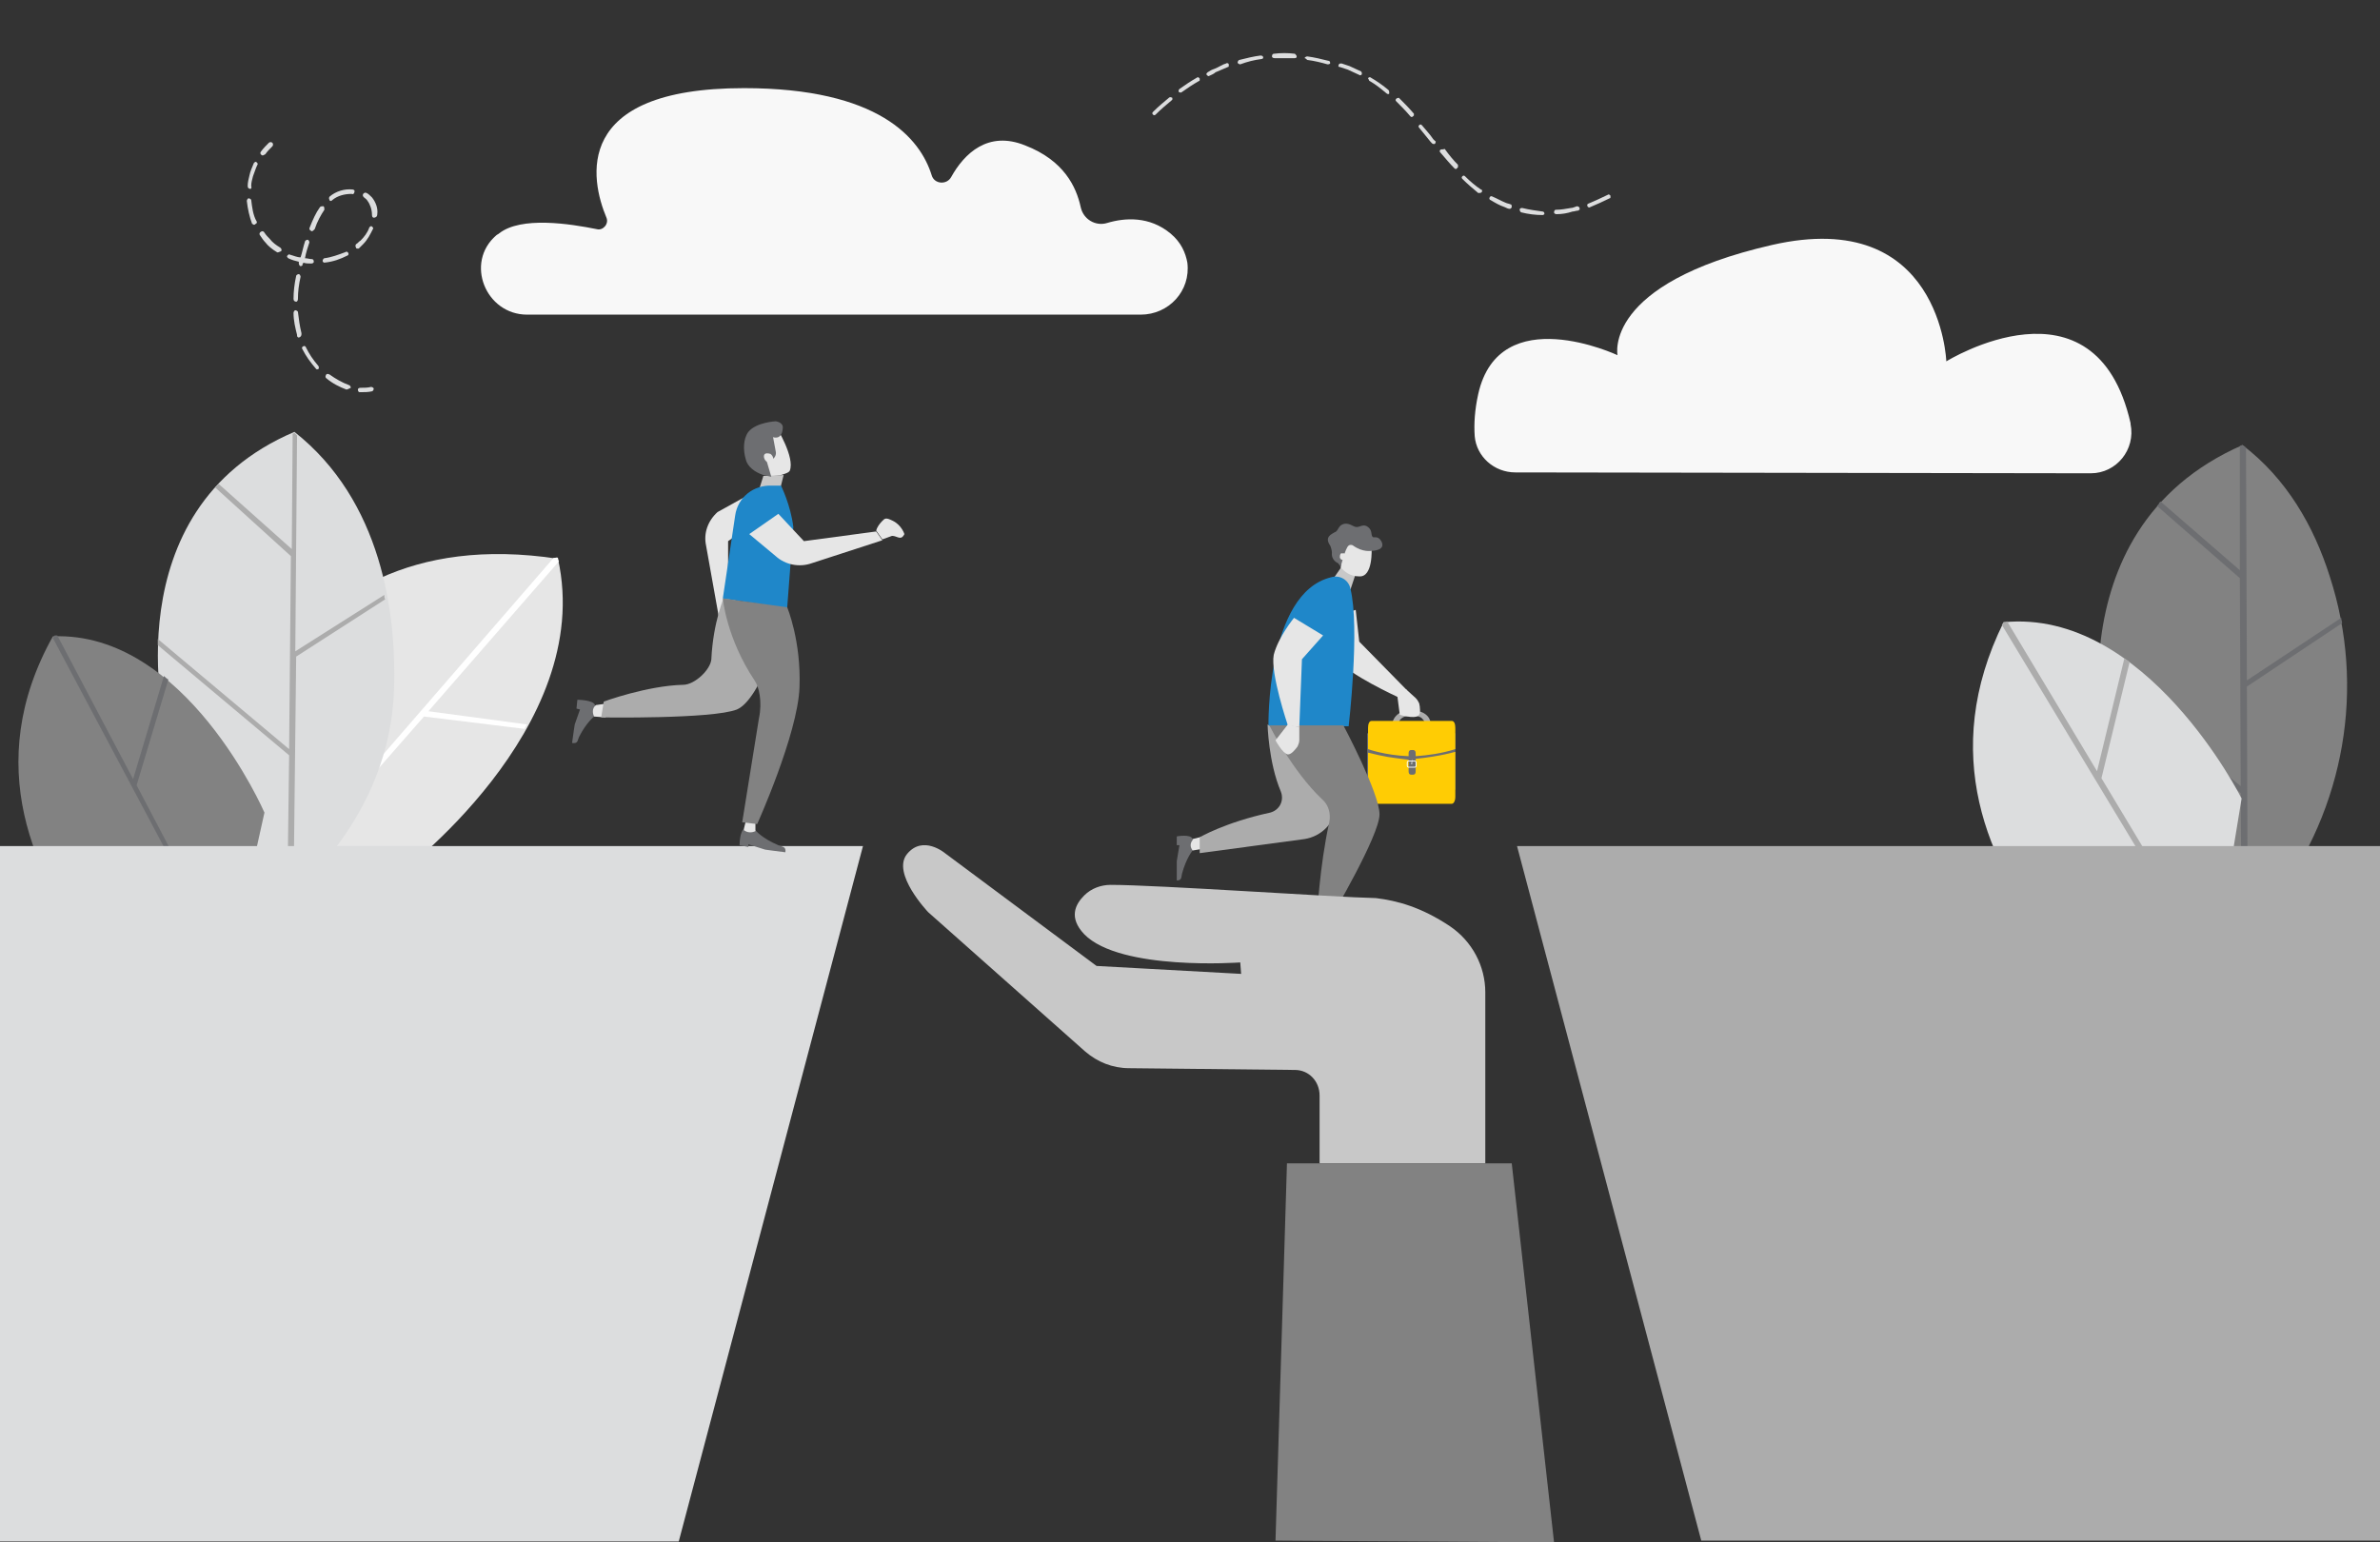 <?xml version="1.0" encoding="utf-8"?>
<!-- Generator: Adobe Illustrator 24.2.0, SVG Export Plug-In . SVG Version: 6.00 Build 0)  -->
<svg version="1.1" id="Layer_1" xmlns="http://www.w3.org/2000/svg" xmlns:xlink="http://www.w3.org/1999/xlink" x="0px" y="0px"
	 viewBox="0 0 270 175" style="enable-background:new 0 0 270 175;" xml:space="preserve">
<rect x="0" y="0" width="270" height="175" fill="#333333" stroke="none"/>
<style type="text/css">
	.st0{fill:none;}
	.st1{fill:#828282;}
	.st2{fill:#6D6E71;}
	.st3{fill:#DCDDDE;}
	.st4{fill:#ACACAC;}
	.st5{fill:#F8F8F8;}
	.st6{fill:#E6E6E6;}
	.st7{fill:#FFFFFF;}
	.st8{fill:#C8C8C8;}
	.st9{fill:#1F87C9;}
	.st10{fill:#FFCC04;}
</style>
<rect class="st0" width="270" height="175"/>
<g>
	<g>
		<path class="st1" d="M264.3,65.4c-1.8-5.7-4.9-11.1-9.9-14.9C232,60.3,239.1,87,239.1,87l15.4,20l3.5-4.7
			C266,91.7,268.4,78,264.3,65.4z"/>
		<path class="st2" d="M265.6,70.1l-10.7,7.1l-0.1-26.4c-0.1-0.1-0.2-0.2-0.4-0.3c-0.1,0-0.2,0.1-0.3,0.1v14.1l-9-7.8
			c-0.1,0.1-0.2,0.2-0.2,0.3l-0.2,0.2l9.4,8.2l0.1,23.6L238,75.9c0,0.3,0,0.5,0,0.8L254.2,90l0.1,16.7l0.3,0.3l0.4-0.5l-0.1-28.6
			l10.8-7.2C265.7,70.5,265.6,70.3,265.6,70.1z"/>
	</g>
	<g>
		<path class="st3" d="M254.3,90.6c0,0-10.8-21.6-27-20c-14.7,29.7,22,50.5,22,50.5L254.3,90.6z"/>
		<g>
			<path class="st4" d="M227.3,70.6c-0.1,0.1-0.1,0.2-0.2,0.3l16.9,28l-17.7-2.3c0.1,0.2,0.2,0.5,0.3,0.7l17.8,2.4l6.6,10.9l0.2-1
				l-12.8-21.3l3.2-13.2c-0.2-0.1-0.4-0.3-0.6-0.4l-3.1,12.8l-10.2-17C227.6,70.6,227.5,70.6,227.3,70.6L227.3,70.6z"/>
		</g>
	</g>
	<path class="st5" d="M237.2,53.7c2.9,0,5.1-2.7,4.5-5.6c0,0,0,0,0-0.1c-4-17.5-20.9-7-20.9-7s-0.6-17.6-19.8-13.2
		s-17.5,12.5-17.5,12.5s-13.4-6.3-15.8,4.4c-0.4,1.8-0.5,3.4-0.4,4.8c0.2,2.3,2.2,4.1,4.6,4.1L237.2,53.7L237.2,53.7z"/>
	<path class="st5" d="M59.8,35.7h69.6c3.2,0,5.7-2.7,5.3-5.9c-0.2-1.1-0.7-2.3-1.9-3.3c-2.4-2-5.2-1.8-7.2-1.2
		c-1.3,0.4-2.7-0.4-3-1.8c-0.5-2.3-1.9-5.3-6.3-7c-4.2-1.7-6.9,0.9-8.4,3.6c-0.5,0.9-1.9,0.8-2.2-0.2c-1.3-4.2-6-9.9-21.3-9.9
		C64.8,10,67,20.4,68.8,24.7c0.3,0.7-0.4,1.5-1.1,1.3c-3-0.6-8.6-1.5-11.1,0.5c-0.1,0.1-0.2,0.1-0.3,0.2
		C52.7,29.8,55.1,35.7,59.8,35.7z"/>
	<g>
		<g>
			<path class="st3" d="M29.7,17.6L29.7,17.6c-0.2-0.1-0.2-0.3-0.1-0.4c0.3-0.4,0.6-0.7,0.9-1c0.1-0.1,0.3-0.1,0.4,0s0.1,0.3,0,0.4
				c-0.3,0.3-0.6,0.6-0.8,0.9C29.9,17.6,29.8,17.7,29.7,17.6z"/>
		</g>
		<g>
			<g>
				<path class="st3" d="M39.3,44.2L39.3,44.2c-0.8-0.3-1.6-0.7-2.3-1.3c-0.1-0.1-0.1-0.2,0-0.4c0.1-0.1,0.2-0.1,0.4,0
					c0.7,0.5,1.4,0.9,2.2,1.2c0.1,0,0.2,0.2,0.2,0.3C39.6,44.1,39.4,44.2,39.3,44.2z M35.9,41.9C35.9,41.9,35.8,41.9,35.9,41.9
					c-0.7-0.8-1.2-1.5-1.6-2.3c-0.1-0.1,0-0.3,0.1-0.3c0.1-0.1,0.3,0,0.3,0.1c0.4,0.8,0.8,1.4,1.4,2.1c0.1,0.1,0.1,0.3,0,0.4
					C36.1,41.9,36,41.9,35.9,41.9z M33.9,38.3c-0.1,0-0.2-0.1-0.2-0.2V38c-0.2-0.8-0.4-1.6-0.4-2.5c0-0.1,0.1-0.3,0.2-0.3
					c0.1,0,0.3,0.1,0.3,0.2c0.1,0.8,0.2,1.6,0.4,2.4v0.1C34.2,38,34.2,38.2,33.9,38.3C34,38.3,33.9,38.3,33.9,38.3z M33.5,34.2
					c-0.1,0-0.2-0.1-0.2-0.3c0-0.8,0.1-1.7,0.3-2.6c0-0.1,0.2-0.2,0.3-0.2s0.2,0.2,0.2,0.3c-0.2,0.9-0.3,1.7-0.3,2.5
					C33.8,34.2,33.6,34.3,33.5,34.2C33.5,34.3,33.5,34.3,33.5,34.2z M34.1,30.2c-0.1,0-0.2-0.2-0.2-0.3c0-0.1,0-0.1,0-0.2
					c-0.4-0.1-0.8-0.2-1.2-0.4c-0.1-0.1-0.2-0.2-0.1-0.3c0.1-0.1,0.2-0.2,0.3-0.1c0.4,0.1,0.8,0.3,1.2,0.3c0.2-0.6,0.3-1.2,0.5-1.8
					c0-0.1,0.2-0.2,0.3-0.2s0.2,0.2,0.2,0.3c-0.2,0.6-0.4,1.2-0.5,1.8c0.3,0,0.5,0.1,0.8,0.1c0.1,0,0.2,0.1,0.2,0.3
					c0,0.1-0.1,0.2-0.3,0.2c-0.3,0-0.6,0-0.9-0.1c0,0.1,0,0.1-0.1,0.2C34.4,30.1,34.2,30.2,34.1,30.2L34.1,30.2z M31.4,28.6
					C31.3,28.6,31.3,28.6,31.4,28.6c-0.5-0.3-1-0.7-1.3-1.1c-0.2-0.2-0.4-0.5-0.6-0.8c-0.1-0.1-0.1-0.3,0.1-0.4
					c0.1-0.1,0.3-0.1,0.4,0.1c0.2,0.3,0.4,0.5,0.6,0.7c0.3,0.4,0.7,0.7,1.2,1c0.1,0.1,0.2,0.2,0.1,0.4
					C31.6,28.6,31.5,28.7,31.4,28.6z M36.8,29.8c-0.1,0-0.2-0.1-0.2-0.2s0.1-0.3,0.2-0.3c0.8-0.1,1.6-0.4,2.4-0.7
					c0.1-0.1,0.3,0,0.3,0.1c0.1,0.1,0,0.3-0.1,0.3C38.6,29.4,37.8,29.7,36.8,29.8C36.9,29.8,36.8,29.8,36.8,29.8z M28.8,25.5
					c-0.1,0-0.1-0.1-0.2-0.1c-0.3-0.8-0.5-1.7-0.6-2.6c0-0.1,0.1-0.3,0.2-0.3s0.3,0.1,0.3,0.2c0.1,0.8,0.2,1.7,0.6,2.4
					c0.1,0.1,0,0.3-0.1,0.3C28.9,25.5,28.9,25.5,28.8,25.5z M40.5,28.2c-0.1,0-0.1,0-0.1-0.1c-0.1-0.1-0.1-0.3,0-0.4
					c0.2-0.1,0.3-0.3,0.5-0.4c0.4-0.4,0.8-0.9,1-1.5c0.1-0.1,0.2-0.2,0.3-0.1s0.2,0.2,0.1,0.3c-0.3,0.6-0.6,1.2-1.1,1.7
					c-0.2,0.2-0.3,0.3-0.5,0.5C40.7,28.2,40.6,28.2,40.5,28.2z M35.3,26.2L35.3,26.2c-0.2-0.1-0.2-0.2-0.2-0.3
					c0.4-1,0.7-1.7,1.2-2.4c0.1-0.1,0.2-0.1,0.4-0.1c0.1,0.1,0.1,0.2,0.1,0.4c-0.4,0.6-0.8,1.3-1.1,2.2
					C35.5,26.2,35.4,26.3,35.3,26.2z M28.3,21.4c-0.1,0-0.2-0.1-0.2-0.3c0-0.4,0.1-0.8,0.2-1.2c0.1-0.5,0.3-0.9,0.5-1.4
					c0.1-0.1,0.2-0.2,0.3-0.1c0.1,0.1,0.2,0.2,0.1,0.3c-0.2,0.4-0.3,0.8-0.5,1.3c-0.1,0.4-0.2,0.7-0.2,1.1
					C28.6,21.4,28.4,21.5,28.3,21.4L28.3,21.4z M42.4,24.7c-0.1,0-0.2-0.1-0.2-0.3c0-0.6-0.2-1.2-0.5-1.6c-0.1-0.2-0.3-0.3-0.4-0.4
					c-0.1-0.1-0.2-0.2-0.1-0.4c0.1-0.1,0.2-0.2,0.4-0.1s0.4,0.3,0.6,0.5c0.4,0.5,0.7,1.2,0.6,1.9C42.8,24.6,42.6,24.7,42.4,24.7
					C42.5,24.7,42.5,24.7,42.4,24.7z M37.5,22.8c-0.1,0-0.1,0-0.1-0.1c-0.1-0.1-0.1-0.3,0-0.4c0.7-0.6,1.7-0.9,2.6-0.8
					c0.1,0,0.3,0.1,0.2,0.3c0,0.1-0.1,0.3-0.3,0.2c-0.8,0-1.6,0.2-2.2,0.7C37.6,22.8,37.6,22.8,37.5,22.8z"/>
			</g>
		</g>
		<g>
			<path class="st3" d="M40.8,44.5c-0.1,0-0.2-0.1-0.2-0.3c0-0.1,0.1-0.2,0.3-0.2c0.4,0,0.8,0,1.2-0.1c0.1,0,0.3,0.1,0.3,0.2
				c0,0.1-0.1,0.3-0.2,0.3C41.8,44.5,41.3,44.5,40.8,44.5C40.9,44.5,40.8,44.5,40.8,44.5z"/>
		</g>
	</g>
	<g>
		<path class="st3" d="M178.2,23.6c-0.6,0.1-1.1,0.2-1.7,0.2c-0.1,0-0.2,0.1-0.2,0.3c0,0.1,0.1,0.2,0.3,0.2c0.6,0,1.2-0.1,1.8-0.3
			c0.2,0,0.4-0.1,0.6-0.1c0.1,0,0.1-0.1,0.2-0.1c0,0,0-0.1,0-0.2s-0.2-0.2-0.3-0.2C178.6,23.5,178.4,23.6,178.2,23.6z"/>
		<path class="st3" d="M132.6,11.1c-0.6,0.5-1.2,1-1.8,1.6c-0.1,0.1-0.1,0.2,0,0.3s0.2,0.1,0.3,0c0.6-0.6,1.2-1.1,1.8-1.6l0.1-0.1
			c0-0.1,0-0.2,0-0.2C132.8,11,132.7,11,132.6,11.1z"/>
		<path class="st3" d="M136.1,9.1c0-0.1,0-0.1,0-0.2c-0.1-0.1-0.2-0.2-0.3-0.1c-0.7,0.4-1.3,0.8-2,1.3c-0.1,0.1-0.1,0.2-0.1,0.3
			c0.1,0.1,0.2,0.1,0.3,0.1c0.7-0.5,1.3-0.9,2-1.3C136,9.2,136.1,9.2,136.1,9.1z"/>
		<path class="st3" d="M172.7,23.6c-0.1,0-0.3,0-0.3,0.2c0,0.1,0.1,0.3,0.2,0.3c0.8,0.2,1.6,0.3,2.4,0.3c0.1,0,0.2-0.1,0.2-0.1v-0.1
			c0-0.1-0.1-0.2-0.2-0.2C174.3,23.9,173.5,23.8,172.7,23.6z"/>
		<path class="st3" d="M171.5,23.5c0-0.1,0-0.3-0.1-0.3c-0.2-0.1-0.4-0.1-0.6-0.2c-0.5-0.2-1-0.5-1.5-0.7c-0.1-0.1-0.3,0-0.3,0.1
			c-0.1,0.1,0,0.3,0.1,0.3c0.5,0.3,1,0.6,1.6,0.8c0.2,0.1,0.4,0.2,0.6,0.2C171.3,23.7,171.5,23.6,171.5,23.5L171.5,23.5z"/>
		<path class="st3" d="M168.1,21.8L168.1,21.8c0.1-0.2,0-0.3-0.1-0.3c-0.6-0.4-1.2-0.9-1.8-1.5c-0.1-0.1-0.2-0.1-0.3,0
			s-0.1,0.2,0,0.3c0.6,0.6,1.2,1.1,1.8,1.6C167.9,21.9,168,21.9,168.1,21.8z"/>
		<path class="st3" d="M152,7.6c0.3,0.1,0.6,0.2,0.9,0.3c0.4,0.2,0.9,0.4,1.3,0.6c0.1,0.1,0.3,0,0.3-0.1l0,0c0-0.1,0-0.2-0.1-0.3
			c-0.4-0.2-0.9-0.4-1.3-0.6c-0.3-0.1-0.6-0.2-0.9-0.3c-0.1,0-0.3,0-0.3,0.1C151.8,7.5,151.8,7.6,152,7.6z"/>
		<path class="st3" d="M155.4,9.2c0.7,0.4,1.3,0.9,1.9,1.4c0.1,0.1,0.3,0.1,0.3,0c0,0,0,0,0-0.1s0-0.2-0.1-0.3c-0.6-0.5-1.3-1-2-1.4
			c-0.1-0.1-0.3,0-0.3,0.1C155.3,9,155.3,9.2,155.4,9.2z"/>
		<path class="st3" d="M148.3,6.8c0.8,0.1,1.6,0.3,2.3,0.5c0.1,0,0.2,0,0.3-0.1l0,0c0-0.1,0-0.3-0.2-0.3c-0.8-0.2-1.6-0.4-2.4-0.5
			c-0.1,0-0.3,0.1-0.3,0.2C148.1,6.6,148.2,6.7,148.3,6.8z"/>
		<path class="st3" d="M143.1,6.7c0.1,0,0.2-0.1,0.2-0.1V6.5c0-0.1-0.1-0.2-0.3-0.2c-0.8,0.1-1.6,0.3-2.4,0.5
			c-0.1,0-0.2,0.2-0.2,0.3c0,0.1,0.2,0.2,0.3,0.2C141.5,7,142.3,6.8,143.1,6.7z"/>
		<path class="st3" d="M162.8,16.3C162.8,16.2,162.9,16.2,162.8,16.3c0.1-0.2,0.1-0.3,0-0.3l-0.2-0.2c-0.4-0.6-0.9-1.1-1.3-1.6
			c-0.1-0.1-0.2-0.1-0.3,0s-0.1,0.2,0,0.3c0.4,0.5,0.9,1.1,1.3,1.6l0.2,0.2C162.5,16.3,162.7,16.4,162.8,16.3z"/>
		<path class="st3" d="M146.9,6.6c0.1,0,0.2-0.1,0.2-0.1s0,0,0-0.1s-0.1-0.2-0.2-0.3c-0.8-0.1-1.6-0.1-2.4,0c-0.1,0-0.2,0.1-0.2,0.3
			c0,0.1,0.1,0.2,0.3,0.2C145.3,6.6,146.1,6.6,146.9,6.6z"/>
		<path class="st3" d="M163.4,17c-0.1,0.1-0.1,0.2,0,0.3c0.6,0.7,1.1,1.3,1.6,1.8c0.1,0.1,0.2,0.1,0.3,0c0,0,0-0.1,0.1-0.1
			c0-0.1,0-0.2,0-0.3c-0.5-0.5-1-1.1-1.5-1.8C163.6,17,163.5,16.9,163.4,17z"/>
		<path class="st3" d="M180.2,23.1c-0.1,0-0.2,0.2-0.1,0.3c0,0.1,0.2,0.2,0.3,0.1c0.7-0.3,1.4-0.6,2.2-1c0.1,0,0.1-0.1,0.1-0.1
			c0-0.1,0-0.1,0-0.2c-0.1-0.1-0.2-0.2-0.3-0.1C181.6,22.5,180.9,22.8,180.2,23.1z"/>
		<path class="st3" d="M158.4,11.2c-0.1,0.1-0.1,0.2,0,0.3c0.5,0.5,1.1,1.1,1.6,1.7c0.1,0.1,0.2,0.1,0.3,0l0.1-0.1
			c0-0.1,0-0.2,0-0.2c-0.6-0.7-1.1-1.2-1.7-1.8C158.7,11.1,158.5,11.1,158.4,11.2z"/>
		<path class="st3" d="M137.8,7.8c-0.3,0.1-0.5,0.2-0.8,0.4c-0.1,0.1-0.2,0.2-0.1,0.3c0.1,0.1,0.2,0.2,0.3,0.1
			c0.2-0.1,0.5-0.2,0.7-0.4c0.5-0.2,0.9-0.4,1.4-0.6c0.1,0,0.1-0.1,0.1-0.1c0-0.1,0-0.1,0-0.2s-0.2-0.2-0.3-0.1
			C138.7,7.3,138.3,7.6,137.8,7.8z"/>
	</g>
	<polygon class="st4" points="270,96 172.1,96 193,174.8 270,174.8 	"/>
	<g>
		<g>
			<path class="st6" d="M24.7,91.3c0,0,5-33,38.6-27.9c4.3,19.3-18.3,36-18.3,36L24.7,91.3z"/>
			<path class="st7" d="M63.3,63.3c0,0.1,0,0.2,0.1,0.4l-14.8,17l11.2,1.5c-0.1,0.1-0.2,0.3-0.3,0.5l-11.4-1.4l0,0L36.1,95l-0.6-0.2
				l6-6.9L38.8,68c0.2-0.1,0.3-0.2,0.5-0.3L42,87.3l20.8-24C63.1,63.3,63.2,63.2,63.3,63.3L63.3,63.3z"/>
		</g>
		<g>
			<path class="st3" d="M33,101.5L18.8,82.7c0,0-6.3-24.8,14.6-33.7c9.9,7.8,11.6,20.6,11.3,29.3C44.2,93,32.9,101.6,33,101.5z"/>
			<path class="st4" d="M43.7,68l-10.1,6.5l-0.3,26.6l-0.4,0.4l-0.3-0.3l0.2-15.5L17.9,73.2c0-0.2,0-0.5,0-0.7L32.8,85L33,63.1
				l-8.6-7.8l0.2-0.2c0.1-0.1,0.1-0.1,0.2-0.2l8.3,7.4l0.1-13.1c0.1,0,0.1,0,0.2-0.1c0.1,0.1,0.2,0.2,0.3,0.3l-0.2,24.5l10.1-6.4
				C43.6,67.6,43.6,67.9,43.7,68z"/>
		</g>
		<g>
			<path class="st1" d="M26.8,106.6c-0.2,0-0.5,0-0.7,0c-2.8,0.2-5.6,0.2-8.4,0.7c-2.3-0.8-5-0.5-6.8,1C3.8,99.6-2.1,86.7,6,72.2
				c15.1-0.6,24,20,24,20L26.8,106.6z"/>
			<g>
				<path class="st2" d="M20.6,100L4.3,96.9c-0.1-0.2-0.1-0.4-0.2-0.7l16.2,3.1L6,72.4c0.1-0.1,0.1-0.2,0.2-0.3l0,0
					c0.1,0,0.2,0,0.3,0l8.6,16.3l3.5-11.7c0.1,0.1,0.3,0.3,0.5,0.4l-3.6,12l9.2,17.5c-0.2,0-0.4,0-0.6,0L20.6,100z"/>
			</g>
		</g>
	</g>
	<polygon class="st3" points="0,96 97.9,96 77,174.9 0,174.9 	"/>
	<g>
		<path class="st6" d="M86,59l-3.4,2.4v8.3l-1,0.6l-1.5-8.4c-0.3-1.4,0.2-2.8,1.3-3.8l4.7-2.6L86,59z"/>
		<path class="st6" d="M81.6,70.3l0.2,1.1c-0.1,0.6-0.7,1,0,1.4c0,0,1-0.2,1.6-1.1c0.5-0.7,0.5-0.8,0.2-1.2c-0.3-0.4-0.6-0.6-1-0.8
			l0,0L81.6,70.3z"/>
	</g>
	<g>
		<path class="st2" d="M67.4,81.3c0,0-0.9,0.7-1.7,2.3c-0.2,0.4-0.1,0.8-0.8,0.7c0.1-0.8,0.3-2.1,0.3-2.1l0.6-1.7l-0.4-0.1l0.1-1
			c0,0,1.8,0,2,0.6C67.5,80.6,67.4,81.3,67.4,81.3z"/>
		<path class="st6" d="M68.7,81.4l-1.3-0.1l0,0c-0.2-0.4-0.2-0.9,0.1-1.2l0.1-0.1l1.4-0.2L68.7,81.4z"/>
	</g>
	<path class="st4" d="M82.2,67.6c0,0-1.3,2.9-1.5,7.2c-0.1,1.2-1.9,2.9-3.2,2.9c-4.1,0.1-9,1.9-9,1.9l-0.3,1.8
		c0,0,12.6,0.2,15.4-0.9c2.8-1.2,5.4-10.3,5.4-10.3L82.2,67.6z"/>
	<g>
		<path class="st2" d="M85.7,94.2c0,0,0.7,0.9,2.6,1.7c0.4,0.2,0.9,0.1,0.8,0.8c-0.9-0.1-2.3-0.3-2.3-0.3l-1.9-0.6v0.3l-1-0.2
			c0,0,0-1.7,0.6-1.9C84.9,94.1,85.7,94.2,85.7,94.2z"/>
		<path class="st6" d="M85.7,93v1.3l0,0c-0.4,0.2-0.9,0.2-1.3-0.1V94l0.3-1.2L85.7,93z"/>
	</g>
	<g>
		<g>
			<path class="st6" d="M88.1,48.5L84.8,50l0.6,2.5v0.1c0.1,0,0.1,0,0.2,0l0,0l0,0c0.8,0.1,1.4,0.7,1.8,1.4c0.5,0,1,0,1.5-0.2
				c0.3-0.1,0.6-0.2,0.7-0.4C90.2,51.9,88.1,48.5,88.1,48.5z"/>
		</g>
		<polygon class="st8" points="86.6,54 86.1,55.6 88.4,55.9 88.9,53.9 		"/>
		<path class="st2" d="M87.5,54.1L87,52.4l0.5-0.2c0.4-0.2,0.6-0.6,0.5-1l-0.3-1.6c0,0,1,0.4,1.1-1c0.1-0.7-0.8-0.8-0.8-0.8
			s-2.2,0.1-3.1,1.2c-0.6,0.8-0.6,2.1-0.3,3.1c0.2,0.9,1.1,1.5,2,1.8L87.5,54.1z"/>
		<path class="st6" d="M86.7,51.6c-0.1,0.2,0,0.6,0.3,0.8s0.6,0.2,0.7-0.1c0.1-0.2,0-0.6-0.3-0.8C87.1,51.4,86.8,51.4,86.7,51.6z"/>
	</g>
	<path class="st9" d="M89.3,69L82,67.9l1.4-9.4c0.3-2.1,2.1-3.5,4.2-3.4h1c0,0,1.1,2.2,1.4,4.7c-2.2,0.9,0,0,0,0L89.3,69z"/>
	<path class="st1" d="M82,67.9c0,0,0.4,4.5,3.6,9.3c0.5,0.7,0.9,2.4,0.5,4.3l-1.9,11.8l1.7,0.2c0,0,4.6-10.2,4.8-15.5
		c0.2-5.3-1.4-9.1-1.4-9.1L82,67.9z"/>
	<g>
		<path class="st6" d="M88.3,58.3l2.9,3.1l8.2-1.1l0.7,1l-8,2.6c-1.4,0.5-3,0.2-4.1-0.8l-3-2.5L88.3,58.3z"/>
		<path class="st6" d="M100.1,61.2l1.1-0.4c0.6,0,1,0.6,1.4-0.2c0,0-0.3-1-1.3-1.5c-0.8-0.4-0.9-0.3-1.2,0c-0.3,0.3-0.6,0.7-0.7,1.1
			l0,0L100.1,61.2z"/>
	</g>
	<g>
		<g>
			<path class="st4" d="M157.9,82.4h0.7c0,0,0-0.5,0.3-0.8s0.7-0.4,1.2-0.4c0.6,0,1.1,0.1,1.3,0.4c0.3,0.3,0.2,0.5,0.2,0.6h0.7
				c0-0.1,0-0.6-0.4-1s-1-0.6-1.8-0.6s-1.3,0.2-1.7,0.6C157.9,81.7,157.9,82.4,157.9,82.4z"/>
		</g>
		<g>
			<rect x="155.1" y="83.2" class="st2" width="10" height="6.4"/>
			<g>
				<g>
					<path class="st10" d="M159.8,87.5c0,0.4,0.2,0.4,0.4,0.4s0.4,0,0.4-0.4v-1.4c2.9-0.3,4.5-0.8,4.5-0.8v0.2v4.9
						c0,0.5-0.2,0.8-0.4,0.8h-9.1c-0.3,0-0.4-0.4-0.4-0.8v-5c2.1,0.5,2.2,0.5,4.6,0.8V87.5z"/>
					<path class="st10" d="M155.6,81.8h9.1c0.3,0,0.4,0.4,0.4,0.8V85c-1.6,0.5-3.1,0.7-4.5,0.8v-0.3c0-0.4-0.2-0.4-0.4-0.4
						s-0.4,0-0.4,0.4v0.3c-2.7-0.1-4.6-0.8-4.6-0.8v-2.4C155.2,82.2,155.3,81.8,155.6,81.8z"/>
				</g>
			</g>
		</g>
		<g>
			<path class="st7" d="M159.6,86.9v-0.4c0-0.1,0.1-0.2,0.2-0.2h0.7c0.1,0,0.2,0.1,0.2,0.2v0.4c0,0.1-0.1,0.2-0.2,0.2h-0.7
				C159.7,87.1,159.6,87,159.6,86.9z M159.8,86.4c-0.1,0-0.1,0.1-0.1,0.1v0.4c0,0.1,0.1,0.1,0.1,0.1h0.7c0.1,0,0.1-0.1,0.1-0.1v-0.4
				c0-0.1-0.1-0.1-0.1-0.1H159.8z"/>
			<path class="st7" d="M160.1,86.7C160.1,86.7,160.2,86.7,160.1,86.7L160.1,86.7C160.2,86.7,160.2,86.7,160.1,86.7l0.1-0.6l0,0l0,0
				l0,0v0.6H160.1z"/>
		</g>
	</g>
	<g>
		<g>
			<path class="st6" d="M150.1,70.2l3.7-1l0.4,3.6l5.4,5.5l-1,0.8c0,0-5.7-2.6-6.9-4.3C150.3,73,150.1,70.2,150.1,70.2z"/>
			<path class="st6" d="M159.5,78.2l1.1,1c0.2,0.2,0.3,0.4,0.4,0.6c0.1,0.4,0.2,1.2-0.1,1.4c-0.5,0.4-2.1-0.1-2.1-0.1l-0.3-2.3
				L159.5,78.2z"/>
		</g>
		<g>
			<g>
				<g>
					<g>
						<g>
							<path class="st8" d="M151.3,65.6l0.9-1.3l1.6,0.8l-0.6,1.8l0,0C152.7,66.4,152,65.9,151.3,65.6z"/>
						</g>
						<g>
							<path class="st6" d="M152.4,61.1l-0.5,2.5c0.2,0,0.3,0.3,0.2,0.6c0,0.1,0,0.1,0,0.2c0.4,0.4,1,1,2.1,1
								c1.6,0.1,1.4-3.2,1.4-3.2L152.4,61.1z"/>
							<path class="st2" d="M151.1,62.7c0-0.2-0.1-0.6-0.2-0.8c-0.7-1,0.2-1.3,0.5-1.5c0.4-0.1,0.4-0.7,0.9-0.9
								c0.7-0.3,1.2,0.3,1.6,0.3c0.4,0,0.8-0.4,1.3,0s0.3,0.8,0.5,1.1c0.1,0.2,0.6-0.2,1,0.5c0.6,1.1-1.1,1.1-1.1,1.1
								s-1,0.2-2.1-0.6c-0.1-0.1-0.4-0.1-0.5,0c-0.4,0.3-0.9,2.4-0.9,2.4l-0.3-0.4C151.8,63.9,151,63.6,151.1,62.7z"/>
							<path class="st6" d="M152,63.2c0,0.2,0.2,0.4,0.4,0.3s0.4-0.2,0.3-0.4c0-0.2-0.2-0.4-0.4-0.3C152.1,62.7,152,62.9,152,63.2z"
								/>
						</g>
					</g>
					<path class="st9" d="M153.2,66.8c1.1,4.4-0.2,15.6-0.2,15.6l-9.1,0.1c0,0-0.3-15.2,7.1-17C152,65.2,153,65.8,153.2,66.8z"/>
					<g>
						<path class="st2" d="M135.3,96.5c0,0-0.7,0.8-1.2,2.6c-0.1,0.4,0,0.8-0.6,0.8c0-0.9,0-2.2,0-2.2l0.3-1.8h-0.3v-1
							c0,0,1.6-0.3,1.8,0.3C135.3,95.7,135.3,96.5,135.3,96.5z"/>
						<path class="st6" d="M136.5,96.3l-1.2,0.2l0,0c-0.3-0.4-0.3-0.8,0-1.2v-0.1l1.2-0.3V96.3z"/>
					</g>
					<g>
						<path class="st2" d="M150.6,105.2c0,0,0,1.2,2.5,2c0.5,0.2,0.3,0.3,0.4,0.5c-0.8,0-2.9,0-2.9,0l-1.1-1.3l-0.4,0.3l-0.8-0.8
							c0,0,0.4-1.2,1-1.2C149.9,104.9,150.6,105.2,150.6,105.2z"/>
						<path class="st6" d="M151,104.1l-0.5,1.1l0,0c-0.4,0.1-0.9,0-1.2-0.4l-0.1-0.1l0.4-1.1L151,104.1z"/>
					</g>
					<path class="st4" d="M143.8,82.2c0,0,0.1,4.3,1.5,7.6c0.4,1-0.1,2.1-1.2,2.4c-5.1,1.1-8,2.8-8,2.8v1.8l11.9-1.6
						c1.9-0.3,3.4-1.8,3.6-3.7l0.4-3.7L143.8,82.2z"/>
					<path class="st1" d="M152.4,82.3c0,0,4.1,7.7,4.1,10.1s-5.5,11.7-5.5,11.7h-1.6c0,0,0.3-5.9,1.4-10.8c0.2-1-0.1-2-0.8-2.6
						c-3.4-3.2-6-8.4-6-8.4L152.4,82.3z"/>
				</g>
			</g>
			<g>
				<path class="st6" d="M146.8,70.1l3.3,2l-2.4,2.7l-0.3,7.7l-1.3-0.2c0,0-2-5.9-1.6-8C145,72.3,146.8,70.1,146.8,70.1z"/>
				<path class="st6" d="M147.4,82.5V84c0,0.2-0.1,0.5-0.2,0.7c-0.3,0.4-0.7,0.9-1.1,0.9c-0.6-0.1-1.4-1.6-1.4-1.6l1.4-1.8
					L147.4,82.5z"/>
			</g>
		</g>
	</g>
	<path class="st8" d="M156.1,101.9c-4.8-0.1-24.8-1.5-30.1-1.5c-1.1,0-2.2,0.4-3,1.2c-1,1-1.8,2.5,0,4.4c4.1,4.2,17.7,3.2,17.7,3.2
		l0.1,1.3l-16.4-0.9l-17.2-12.8c0,0-2.5-2.1-4.3,0.1s2.4,6.6,2.4,6.6l17.8,15.8c1.4,1.2,3.1,1.9,5,1.9l18.8,0.2
		c1.6,0,2.8,1.3,2.8,2.9v7.7h18.8v-19.4c0-3-1.5-5.8-4-7.5C161.2,102.9,158.5,102.2,156.1,101.9z"/>
</g>
<polygon class="st1" points="146,132 171.5,132 176.3,175 144.7,174.8 "/>
</svg>
